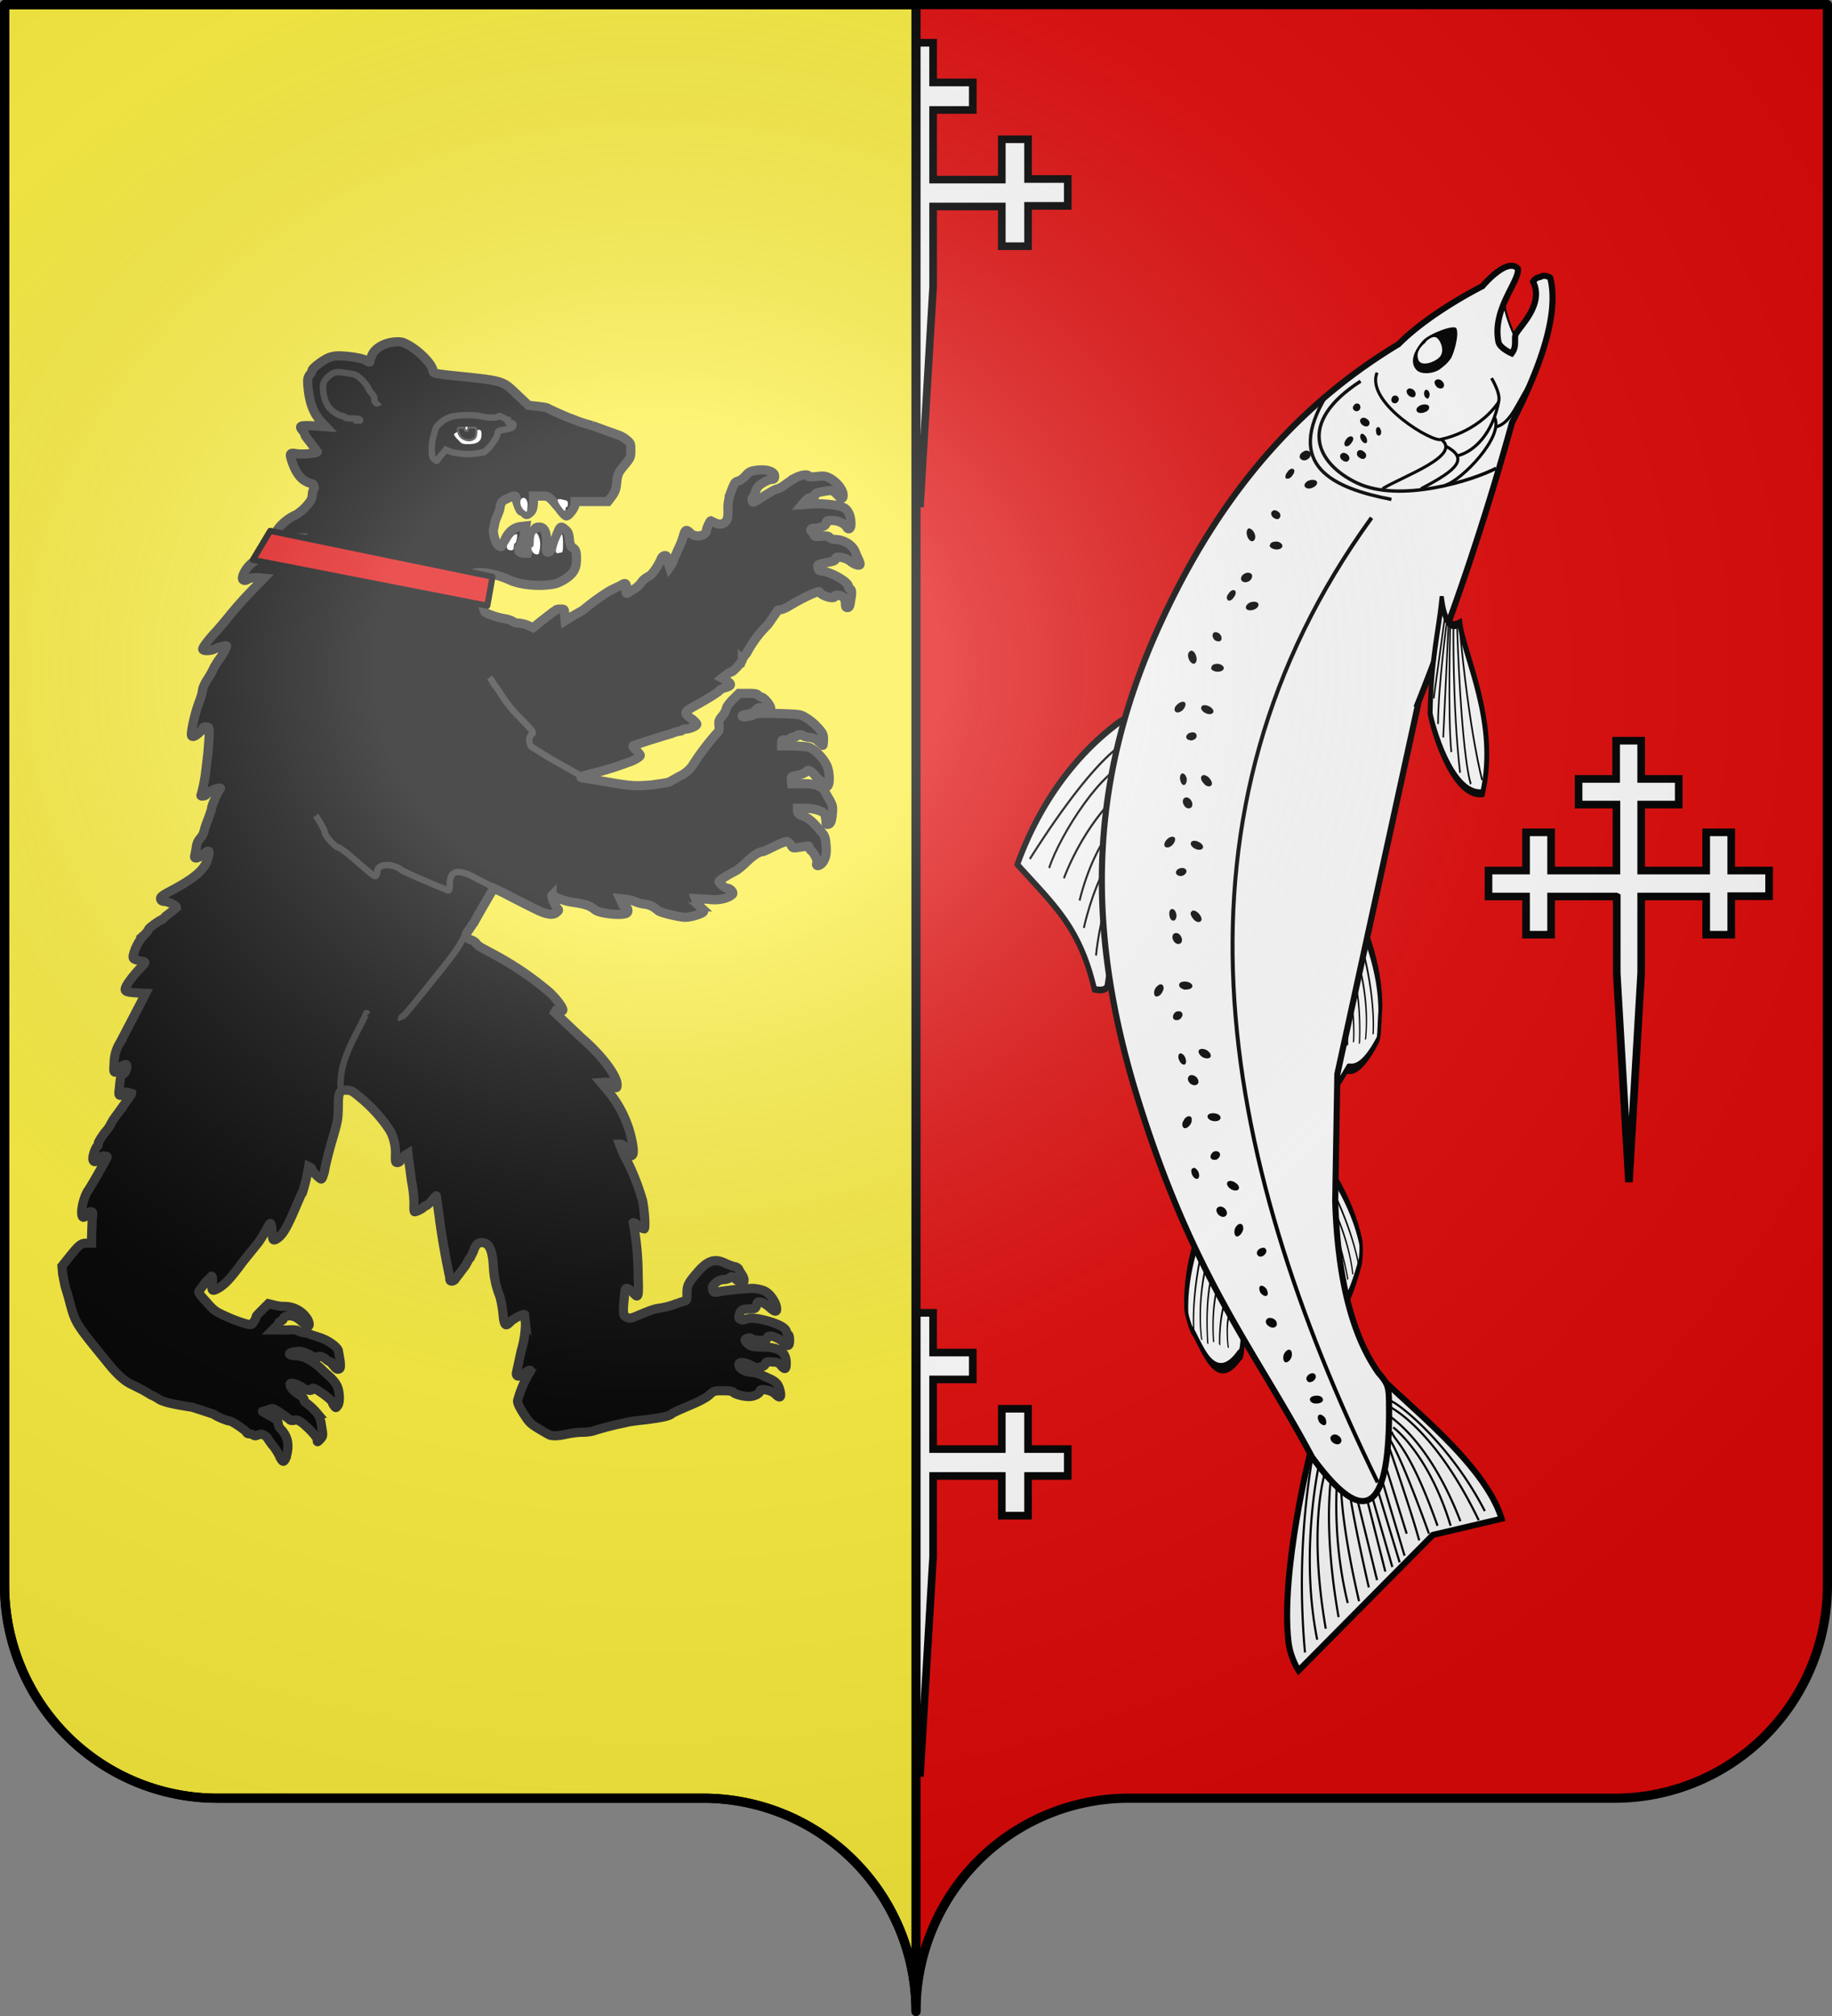 <svg xmlns="http://www.w3.org/2000/svg" xmlns:xlink="http://www.w3.org/1999/xlink" height="660" width="600" xmlns:v="https://vecta.io/nano"><rect width="100%" height="100%" fill="#808080" stroke="none"/><style><![CDATA[.B{fill:#fff}.C{fill-rule:evenodd}.D{fill:none}.E{stroke-width:3}.F{stroke:#000}.G{stroke-width:.7}.H{stroke-width:2}.I{stroke-width:1.1}.J{stroke-linejoin:round}]]></style><defs><radialGradient r="300" fy="200.4" fx="285.2" cy="200.4" cx="285.2" gradientTransform="matrix(1.551 0 0 1.35 -152.9 151.1)" id="A" gradientUnits="userSpaceOnUse"><stop offset="0" stop-color="#fff" stop-opacity=".3"/><stop offset=".2" stop-color="#fff" stop-opacity=".3"/><stop offset=".6" stop-color="#6b6b6b" stop-opacity=".1"/><stop offset="1" stop-opacity=".1"/></radialGradient><path  d="M0 0v1h.5L0 0z" transform="rotate(18 3.2 -.5)"/><path id="C" d="M1292.4 486c9.8 2.3 35.7 5.6 47.7-1 1.2-1.2 7-4 6.8-5.3-2.4-14.6-11.4-18.4-12.6-19.7-3.5-15-8.2-15.4-8.2-15.4-2.6-1.4-3.4 8-18.7 11.2"/><path id="D" d="M1303.3 480.4c27 2 35-7 35-7m-37.3 11.3c31.7 1 41-6.7 41-6.7m-37-2a46 46 0 0 0 30.4-6.2m-29 1.8c15 2.2 24.5-4.6 24.5-4.6m-22.2-1c10.8 1.7 19-2.5 19-2.5m-17.5-1.5c6.4 2 12.5-3.3 12.5-3.3m-11.3-2c4 1 8.3-2.6 8.3-2.6"/><path id="E" d="M1292.4 486c9.8 2.3 35.7 5.6 47.7-1 1.2-1.2 2-3.7 2-5-2.5-14.6-6.6-18.8-7.8-20-3.5-15-8.2-15.4-8.2-15.4-2.6-1.4-3.4 8-18.7 11.2"/><path id="F" d="M1292.4 486c9.8 2.3 35.7 5.6 47.7-1 1.2-1.2 2-3.7 2-5-2.4-6.2 3.7-19.5-24.7-28-2.7-1.4-2.8-.6-18 2.7"/><path id="G" d="M1303.3 480.4c27 2 35-7 35-7m-37.3 11.3c31.7 1 41-6.7 41-6.7m-37-2a46 46 0 0 0 30.4-6.2m-29 1.8c15 2.2 24.5-4.6 24.5-4.6m-22.2-1c10.8 1.7 19-2.5 19-2.5m-17.5-1.5c6.4 2 12.5-3.3 12.5-3.3"/><path id="H" d="M1175 511.4l-5-11a87 87 0 0 1-1.9-49.7c15-.6 24.5.5 37.8-9 .8.5 3.3 2 2.4 3.6l-15.6 29.6"/><path id="I" d="M1175.8 499.6s-6.3-6-5.6-45.2m8.8 40c-5.7-5.8-5.5-28.7-2.8-37.8m5 30s-3.6-13 .1-29m4.5 26.2s-3.6-11 2.7-27.4m1.3 21.4s-2.7-9.6 4-26m-.5 22s-1-10.2 7.7-25"/><path id="J" d="M1149.3 643.4c5.8-8.7.1-10.7-1-11.4 5.7-8 8.6-34.7 29.4-43.7 11.2 10.6 1.8 33 0 35.8-11.8 10.8-20.6 14-28.4 19.3z"/><path id="K" d="M1149.6 632.7c28.5-30.6 30-38.2 30-38.2m-28.6 39.3s18-16.6 29.7-33m-29 34.5s20.8-18.2 27.4-27m-27.2 29s17-10.3 25.5-18.3m-25.8 17.5l27-22.2m-26.6 24.4l21.3-12.8m-24.5 6c20.4-26.4 26.2-40.7 26.2-40.7"/></defs><path d="M300 658.5a69.7 69.7 0 0169.6-69.8h159.2a69.7 69.7 0 0069.7-69.7V1.5H1.5V519a69.7 69.7 0 0069.6 69.7h159.2a69.7 69.7 0 0169.7 69.8z" fill="#e20909"/><g class="F"><path d="M529.3 293.5H508V306h-8.2v-12.5h-12.3V285h12.3v-12.5h8.2V285h21.4v-21.6H517V255h12.3v-12.5h8.2V255h12.3v8.4h-12.3V285h21.3v-12.5h8.2V285h12.4v8.4H567V306h-8.2v-12.5h-21.3v25l-4 68.5-4-68.4v-25zm-463.8 0H44.2V306H36v-12.5H23.6V285H36v-12.5h8.3V285h21.3v-21.6H53.2V255h12.3v-12.5h8.2V255H86v8.4H73.7V285H95v-12.5h8.2V285h12.3v8.4h-12.3V306H95v-12.5H73.7v25l-4 68.5-4.2-68.4v-25zm231.7-226h-22.5v13.2H266V67.5h-13v-8.8h13v-13h8.6v13H297V36h-13v-8.8h13V14h8.6v13h13v9h-13v22.8h22.5V45.6h8.6v13h13v8.8h-13v13.2h-8.6v-13h-22.5V94l-4.3 72-4.3-72V67.5zm0 415.7h-22.5v13H266v-13h-13v-8.8h13v-13.2h8.6v13.2H297v-22.8h-13v-8.8h13v-13h8.6v13h13v8.8h-13v22.8h22.5v-13.2h8.6v13.2h13v8.8h-13v13h-8.6v-13h-22.5v26.4l-4.3 72-4.3-72v-26.4z" stroke-width="2.5" class="B"/><g class="D"><g transform="matrix(-.19 .68 -.39 -.92 594.7 -134.2)"><use xlink:href="#C" class="B C E"/><use xlink:href="#D"/></g><g transform="matrix(-.33 .63 -.18 -.98 686.8 38)"><use xlink:href="#E" class="B C E"/><use xlink:href="#D"/></g><g transform="matrix(.17 .69 .41 -.91 -212.2 -54)"><use xlink:href="#F" class="B C E"/><use xlink:href="#G"/></g><g transform="matrix(-.82 .85 -.64 -.97 1516.1 -272.7)"><use xlink:href="#H" stroke-width="1.7" class="B C"/><use xlink:href="#I" stroke-width=".6"/></g></g><path d="M110.2 99c.3 2.8-2.5 9.4-3.5 11.5-.4 1-1.5 3-1.7 5.2s9 4.7 13.2-13.7" class="B C G"/><g class="D"><path d="M173.7 474.8s10 39.6 7.3 62.8c-.6 5.2-3.3 9.3-3.3 9.3a615.5 615.5 0 0 0-44-44.4l-22.5-5.3c5.6-18.3 32-38 41-47.7l2.7 34z" class="B C H"/><g class="G"><path d="M173 476c3.2 20.8 5.2 46 2.6 65m-5-63.5s7 29.3 1 59.3m-3.6-58s7.3 16.5.8 54.4m-5.2-54s2.2 10.8-5.7 45m8.5-44.8s4 17-1.8 50m0-50.3s3 21.3-3 45.7m-.3-45.5l-9.3 38m10-37.8s.5 6-7.3 40.2m-7-60.4c3.2-4.2-17.6 9.4-31 35.4m33.2-35c0-.4-15.5 5.5-31.2 38m28.5-29c-.7 3-5.6 4.3-15 30.8m18-37.3s-14.2 6.6-25.5 35.8m22-30.7s-11.6 8.5-18.8 32.2m21-28.2L138 504m10-33.6S145 474 135 501.8m16-28l-8.7 28m16-23.2l-9 35.6m5.8-37.7L144.8 511m12.4-33.4L147 513m6.2-38L143 509.4m25.7-51c-.3.5-.7.7-1 .6-.4-.2-.5-.8-.3-1.3.3-.5.8-.7 1-.5.4.1.5.7.3 1.2z"/><path d="M168.5 463c-.5.7-1.3.3-2-1-.5-1-.5-2.7 0-3.4s1.3-.3 2 1c.5 1.2.5 2.7 0 3.4z"/></g></g><path d="M138.5 230.3c10.3 40.3 23.8 85 26.5 121.3 1 13.5.5 27 .7 41.6-.8 25.4-5.5 44-14.2 56.3-3 3.4-3.3 4.6-3.4 8.8-.7 39 8.8 41.3 25.2 18.7 19.6-36.6 39.7-59.6 58.2-121 16.6-56 14-104-9.5-154-20.2-43.2-46.3-70.8-77-89.3a121.5 121.5 0 0 0-27.5-19s-8-9.6-11.6-5.8c-.8 4 8.6 13.3 6.3 24.2-.6 2-4.3 3.6-4.3 3.6-1.8-2.3-.7-4.8-1.3-6.2-1.3-2.7-9.4-9.8-5.7-17.3-.8-1.4-2.3-1.5-2.3-1.5-1.5-1-3.3.2-3.3.2-3 11.6 3 29 12.5 47.5a911 911 0 0 0 30.8 91.9z" class="B H"/><g class="D"><g transform="matrix(.46 .81 .49 -.73 -706.7 -264.8)"><use xlink:href="#J" stroke-width="2.4" class="B"/><use xlink:href="#K" stroke-width=".8"/></g><path d="M157.4 124.8c21.2 13.7 14.4 27 1.2 33.3-14 6.7-38-.8-45.6-4.8" class="I"/><path d="M152 122c4 10-19 23.4-21 21.8 0 0-11.5-2-18.5-11.7-1.7-2.2 2-8.3 2-8.3m35.5 36.3c-6.4-4-26.7-11-19-16.3m6.4 16.3c-12.5-6.5-15.5-10-8-14m-16-9.5c-3.5 6.2 10.7 20.8 16 22.3m-17.5-27.6c2 10.7 8 16.6 13.5 18m-25.5-26.6c6.2 9.2 7.6 15.7 13 17.2" stroke-width="1"/><path d="M147.3 163.5c19.2-3.7 35.2-11 21.3-34" class="I"/></g></g><path d="M177.2 150c-.4.7-1.5 1-2.4.4-1-.6-1.3-1.6-1-2.2.5-.7 1.5-1 2.4-.3 1 .5 1.4 1.5 1 2.2zm4.5 6.6c-.5.3-1.4 0-2-1-.7-.8-.8-1.8-.3-2 .5-.4 1.4 0 2 1 .7.8.8 1.8.3 2.2zm-6 2.6c-.3.7-1.4 1-2.5.5-1.2-.5-1.8-1.3-1.5-2 .3-.6 1.4-.8 2.6-.4 1 .4 1.7 1.2 1.4 2zm10.8 8.3c.4.6.1 1.5-.6 2-.8.6-1.7.6-2 0-.5-.6-.2-1.6.5-2 .8-.6 1.7-.6 2 0zm.7 11c0 .7-1 1.3-2.2 1.4-1.2 0-2-.5-2-1.2 0-.7 1-1.4 2-1.4 1.2 0 2.2.5 2 1.2zm6.7-5.6c-.8 0-1.6.8-2 2-.3 1 0 2 .8 2.2.7.1 1.5-.7 1.8-2 .3-1 0-2.2-.8-2.3zm-35.6-25.2c.4.6.2 1.6-.6 2-.7.6-1.7.6-2 0-.5-.6-.2-1.5.6-2 .7-.6 1.6-.6 2 0zm4-1.8c-.5.3-1.4 0-2-1-.7-.8-.8-1.7-.3-2 .5-.4 1.4 0 2 .8.7 1 .8 1.8.3 2.2zm-5-8.8c.4.6 0 1.5-.7 2s-1.7.6-2 0c-.5-.6-.2-1.6.6-2 .7-.6 1.7-.6 2 0zm-5.5 2.6c-.6-.1-1 .4-1.2 1.2s.1 1.5.6 1.6 1-.4 1-1.2c.2-.8-.1-1.5-.6-1.6zm5 2.2c-.5 0-1.2.7-1.5 1.5-.3 1-.1 1.6.4 1.6.6 0 1.2-.6 1.6-1.5.3-.8 0-1.6-.4-1.6zm7 6.7c.4.6.2 1.5-.6 2-.7.6-1.7.6-2 0-.5-.6-.2-1.5.5-2 .8-.6 1.7-.6 2 0zm-4.3-16c.5.6.4 1.3-.2 1.7-.5.4-1.3.3-1.7-.3s-.3-1.4.2-1.8c.6-.4 1.3-.2 1.7.4zM147 130c.5.6.4 1.4-.1 1.8-.6.4-1.3.3-1.7-.3-.5-.6-.4-1.4.2-1.8.5-.4 1.3-.2 1.7.3zm-14-5.4c.4.6 0 1.6-.7 2.2-.7.5-1.7.5-2 0-.5-.6-.2-1.6.6-2.2.7-.6 1.7-.5 2 0zm6 10c-.3.6-1.4.8-2.5.4-1.2-.4-1.8-1.2-1.5-2 .3-.6 1.4-.8 2.6-.4 1 .4 1.8 1.2 1.4 2zm-3-7c-.5-.1-1 .4-1.2 1.2-.1.8.2 1.5.6 1.7.5 0 1-.5 1.2-1.3.1-.8-.2-1.5-.6-1.6zm6.2 0c.3.6 0 1.5-.7 2-.8.6-1.7.6-2 0s-.1-1.5.6-2c.8-.6 1.7-.6 2 0z"/><g class="C"><path d="M126 107.6c-1 2 1 8.8 2 10 1 1.4 2 2.2 3.6 3.4 2.4 1.5 6 1.6 7.4.2 2-2 1.8-5.3-2-9.7-2-2.2-10.2-5.4-11-4z"/><path d="M136 111.8c-1.7-1.5-3-2-4-.8-1 1-2.2 4.2-.4 6 1.7 1.7 5.8 3 6.8 1 .7-1.7.5-3.6-2.4-6z" class="B"/></g><path d="M196.4 190c-.4.7-1.5.8-2.4.3s-1.3-1.5-1-2.2c.5-.7 1.5-.8 2.4-.3 1 .5 1.4 1.5 1 2.2zm4.5 6.5c-.5.4-1.4 0-2-1-.7-.8-.8-1.8-.3-2.2.5-.3 1.4 0 2 1 .7.8.8 1.8.3 2zm-6 2.7c-.3.6-1.4.8-2.5.4-1.2-.4-1.8-1.3-1.5-2 .3-.6 1.4-.8 2.6-.4 1 .4 1.7 1.3 1.4 2zm10.8 8.2c.4.6.1 1.6-.6 2.2-.8.5-1.7.5-2 0-.4-.7-.1-1.6.6-2.2.8-.6 1.7-.6 2 0zm.7 11.2c0 .7-1 1.3-2.2 1.3s-2-.5-2-1.2c0-.7 1-1.3 2-1.4 1.2 0 2.2.5 2 1.3zm6.6-5.6c-.7-.1-1.5.7-1.8 2-.3 1 0 2.2.8 2.3.7 0 1.5-.8 1.8-2 .3-1 0-2-.8-2.2zm5.4 92.6c-.7-.4-1.7 0-2.2 1-.5.8-.4 2 .3 2.3.7.4 1.7 0 2.2-1 .5-.8.4-2-.3-2.3zm.7-8c-.7 0-1.2.8-1.4 1.8-.1 1 .3 2 1 2s1.2-.7 1.3-1.8c.2-1-.2-2-.8-2zm-6.4.7c-.6-.5-1.7 0-2.5 1s-1 2-.3 2.4c.6.4 1.7 0 2.4-1 .8-1 1-2 .4-2.3zm5.2-12.6c0-.7-.7-1.4-1.7-1.5-1-.2-1.7.3-1.8 1 0 .7.7 1.4 1.7 1.6 1 0 1.7-.4 1.7-1zm-5-10c-.4-.6-1.6-.6-2.6 0-1 .5-1.6 1.4-1.2 2s1.5.7 2.6.1c1-.5 1.6-1.5 1.2-2zm8.5 1.5c-.6.5-1.7.2-2.5-.7s-1-2-.5-2.4c.6-.4 1.7-.1 2.5.8.8.8 1 2 .5 2.3zm-6.4-16c-.7-.4-1.6 0-2.2 1-.5.8-.4 2 .3 2.3.7.4 1.7 0 2.2-1 .5-.8.4-2-.3-2.3zm.7-8c-.6 0-1.2.8-1.4 1.8 0 1 .3 2 1 2 .5 0 1-.7 1.2-1.8.2-1-.2-2-.8-2zm-6.4.7c-.6-.4-1.7 0-2.5 1s-1 2-.3 2.4 1.7 0 2.4-1c.8-.8 1-2 .4-2.3zm5.2-12.6c0-.7-.7-1.4-1.7-1.5-1-.2-1.7.3-1.7 1-.1.8.6 1.4 1.6 1.6 1 0 1.7-.4 1.8-1zm-5-10c-.4-.6-1.6-.6-2.6 0-1 .5-1.6 1.4-1.2 2s1.5.7 2.6.1c1-.5 1.6-1.5 1.2-2zm8.5 1.5c-.5.5-1.7.2-2.5-.7s-1-2-.5-2.4c.6-.4 1.7 0 2.5.8 1 .8 1 2 .5 2.3zm-13.7 162.4c-.6-.6-1.6-.5-2.4.2-.8.8-1 1.8-.4 2.4.5.6 1.6.5 2.4-.3.7-.7 1-1.8.4-2.3zm8-13c-.5-.3-1.3.3-1.8 1.3-.4 1-.3 2 .3 2.2s1.4-.4 1.8-1.4.3-2-.3-2zM201 387c-.5-.6-1.6-.5-2.6.2-1 .6-1.5 1.6-1 2.2.4.5 1.6.5 2.6-.2s1.4-1.6 1-2.2zm5.5-8c.2-.7-.3-1.5-1-2-1-.3-1.8 0-2 .6-.3.7.2 1.5 1 2 1 .3 1.8 0 2-.6zm1-13.7c-.2-.7-1.3-1-2.5-.8s-2 1-1.7 1.7c.2.7 1.3 1 2.4.8 1.2-.2 2-1 1.8-1.7zm7.7 4c-.6.3-1.6-.4-2.2-1.4-.5-1-.4-2.2.2-2.4.7-.3 1.7.3 2.2 1.4.6 1 .5 2-.2 2.4zm-1.6-17c-.5-.6-1.6-.4-2.4.3-.7.7-1 1.8-.4 2.3.6.6 1.6.5 2.4-.2s1-1.8.4-2.4zm3-7.4c-.6-.2-1.4.4-1.8 1.4s-.3 2 .2 2.2c.6.2 1.4-.4 1.8-1.4.5-1 .3-2-.2-2.2zm-6.4-1.2c-.4-.5-1.6-.4-2.6.2-1 .7-1.4 1.7-1 2.2.5.6 1.7.5 2.7-.1 1-.7 1.4-1.7 1-2.3zm8.6-10.5c.2-.7-.3-1.6-1-2-1-.3-1.8-.1-2 .6-.3.6.2 1.5 1 2 1 .4 1.8.1 2-.5zm-2-11c-.2-.7-1.4-1-2.5-.8-1.2.2-2 1-1.8 1.6.2.7 1.3 1 2.5 1 1.2-.3 2-1 1.8-1.7zm7.7 4c-.7.2-1.7-.4-2.2-1.5-.6-1-.5-2 .2-2.4.6-.3 1.6.4 2.2 1.4.5 1 .4 2.2-.2 2.5zM167 470.2c-.4-.7-1.5-.8-2.3-.2-1 .6-1.3 1.7-.8 2.3.4.7 1.5.7 2.4.1s1.2-1.6.8-2.2zm4-7c-.5-.3-1.4.2-2 1-.5 1-.5 2 0 2.3s1.4-.2 2-1c.5-1 .6-2 0-2.3zm4-11.3c.4-.6 0-1.5-.8-2s-1.7-.4-2 .2c-.4.6 0 1.5.7 2 .8.6 1.8.5 2-.1zm-1 6.2c0-.7-1-1.2-2.3-1.2s-2 .7-2 1.4 1 1.2 2.3 1.2 2-.7 2-1.4zM182 446c-.7.1-1.6-.6-2-1.8-.3-1 0-2.2.6-2.3.7-.2 1.6.6 2 1.7.3 1.2 0 2.2-.6 2.4zm6.2-14c-.4-.7-1.5-.7-2.4-.2-1 .6-1.2 1.7-.8 2.3.5.7 1.6.7 2.4.1 1-.6 1.3-1.6.8-2.2zm2-11c-.5-.3-1.4.2-2 1-.5 1-.6 2 0 2.2.5.3 1.4-.2 2-1 .5-1 .5-2 0-2.2zm1-10.2c.4-.7 0-1.6-.8-2s-1.7-.5-2 .2c-.4.6 0 1.5.7 2 .8.6 1.7.5 2-.1zm6.8-6c-.6.1-1.5-.6-2-1.8-.4-1-.1-2.2.6-2.3.7-.2 1.6.6 2 1.7.3 1.2 0 2.2-.6 2.4z"/><g class="F"><g class="D"><path d="M153.8 169.5c70 96.6 51.2 207-2 315.8" stroke-width="1.3"/><g transform="matrix(.19 .68 .39 -.92 8.3 -134.2)"><use xlink:href="#C" class="B C E"/><use xlink:href="#D"/></g><g transform="matrix(.33 .63 .18 -.98 -83.8 38)"><use xlink:href="#E" class="B C E"/><use xlink:href="#D"/></g><g transform="matrix(-.17 .69 -.41 -.91 815.2 -54)"><use xlink:href="#F" class="B C E"/><use xlink:href="#G"/></g><g transform="matrix(.82 .85 .64 -.97 -913.1 -272.7)"><use xlink:href="#H" stroke-width="1.7" class="B C"/><use xlink:href="#I" stroke-width=".6"/></g></g><path d="M492.8 99c-.3 2.8 2.5 9.4 3.5 11.5.4 1 1.5 3 1.7 5.2s-9 4.7-13.2-13.7" class="B C G"/><g class="D"><path d="M429.3 474.8s-10 39.6-7.3 62.8c.6 5.2 3.3 9.3 3.3 9.3l44-44.4 22.5-5.3c-5.6-18.3-32-38-41-47.7l-2.7 34z" class="B C H"/><g class="G"><path d="M430 476a250.6 250.6 0 0 0-2.6 65m5-63.5s-7 29.3-1 59.3m3.6-58s-7.3 16.5-.8 54.4m5.2-54s-2.2 10.8 5.7 45m-8.5-44.8s-4 17 1.8 50m0-50.3s-3 21.3 3 45.7m.3-45.5l9.3 38m-10-37.8s-.5 6 7.3 40.2m7-60.4c-3.2-4.2 17.6 9.4 31 35.4m-33.2-35c0-.4 15.5 5.5 31.2 38m-28.5-29c.7 3 5.6 4.3 15 30.8m-18-37.3s14.2 6.6 25.5 35.8m-22-30.7s11.6 8.5 18.8 32.2m-21-28.2s8 23 10.7 33m-10-33.6s3.2 3.6 13.2 31.4m-16-28l8.7 28m-16-23.2l9 35.6m-5.8-37.7l10.5 34.7m-12.4-33.4L456 513m-6.2-38l10.2 34.3m-25.7-51c.3.5.7.7 1 .6.4-.2.5-.8.3-1.3-.3-.5-.8-.7-1-.5-.4.1-.5.7-.3 1.2z"/><path d="M434.5 463c.5.7 1.3.3 2-1 .5-1 .5-2.7 0-3.4s-1.3-.3-2 1c-.5 1.2-.5 2.7 0 3.4z"/></g></g><path d="M464.5 230.3L438 351.6l-.7 41.6c.8 25.4 5.5 44 14.2 56.3 3 3.4 3.3 4.6 3.4 8.8.7 39-8.8 41.3-25.2 18.7-19.6-36.6-39.7-59.6-58.2-121-16.6-56-14-104 9.5-154 20.2-43.2 46.3-70.8 77-89.3 10.4-10.5 27.5-19 27.5-19s8-9.6 11.6-5.8c.8 4-8.6 13.3-6.3 24.2.6 2 4.3 3.6 4.3 3.6 1.8-2.3.7-4.8 1.3-6.2 1.3-2.7 9.4-9.8 5.7-17.3.8-1.4 2.3-1.5 2.3-1.5 1.5-1 3.3.2 3.3.2 3 11.6-3 29-12.5 47.5a891 891 0 0 1-30.8 91.9z" class="B H"/><g class="D"><g transform="matrix(-.46 .81 -.48 -.73 1309.7 -264.8)"><use xlink:href="#J" stroke-width="2.4" class="B"/><use xlink:href="#K" stroke-width=".8"/></g><path d="M445.6 124.8c-21.2 13.7-14.4 27-1.2 33.3 14 6.7 38-.8 45.6-4.8" class="I"/><path d="M451 122c-4 10 19 23.4 21 21.8 0 0 11.5-2 18.5-11.7 1.7-2.2-2-8.3-2-8.3M452.8 160c6.4-4 26.7-11 19-16.3m-6.4 16.3c12.5-6.5 15.5-10 8-14m16-9.5c3.5 6.2-10.7 20.8-16 22.3m17.5-27.6c-2 10.7-8 16.6-13.5 18m25.5-26.6c-6.2 9.2-7.6 15.7-13 17.2" stroke-width="1"/><path d="M455.7 163.5c-19.2-3.7-35.2-11-21.3-34" class="I"/></g></g><path d="M425.8 150c.4.7 1.5 1 2.4.4 1-.6 1.3-1.6 1-2.2-.5-.7-1.5-1-2.4-.3-1 .5-1.4 1.5-1 2.2zm-4.5 6.6c.5.3 1.4 0 2-1 .7-.8.8-1.8.3-2-.5-.4-1.4 0-2 1-.7.8-.8 1.8-.3 2.2zm6 2.6c.3.7 1.4 1 2.5.5 1.2-.5 1.8-1.3 1.5-2-.3-.6-1.4-.8-2.6-.4-1 .4-1.7 1.2-1.4 2zm-10.8 8.3c-.4.6-.1 1.5.6 2 .8.6 1.7.6 2 0 .5-.6.2-1.6-.5-2-.8-.6-1.7-.6-2 0zm-.7 11c0 .7 1 1.3 2.2 1.4 1.2 0 2-.5 2-1.2 0-.7-1-1.4-2-1.4-1.2 0-2.2.5-2 1.2zM409 173c.8 0 1.6.8 2 2 .3 1 0 2-.8 2.2-.7.1-1.5-.7-1.8-2-.3-1 0-2.2.8-2.3zm35.6-25.2c-.4.6-.2 1.6.6 2 .7.6 1.7.6 2 0 .5-.6.2-1.5-.6-2-.7-.6-1.6-.6-2 0zm-4-1.8c.5.3 1.4 0 2-1 .7-.8.8-1.7.3-2-.5-.4-1.4 0-2 .8-.7 1-.8 1.8-.3 2.2zm5-8.8c-.4.6 0 1.5.7 2s1.7.6 2 0c.5-.6.2-1.6-.6-2-.7-.6-1.7-.6-2 0zm5.5 2.6c.6-.1 1 .4 1.2 1.2s-.1 1.5-.6 1.6-1-.4-1-1.2c-.2-.8.1-1.5.6-1.6zm-5 2.2c.5 0 1.2.7 1.5 1.5.3 1 .1 1.6-.4 1.6-.6 0-1.2-.6-1.6-1.5-.3-.8 0-1.6.4-1.6zm-7 6.7c-.4.6-.2 1.5.6 2 .7.6 1.7.6 2 0 .5-.6.2-1.5-.5-2-.8-.6-1.7-.6-2 0zm4.3-16c-.5.6-.4 1.3.2 1.7.5.4 1.3.3 1.7-.3s.3-1.4-.2-1.8c-.6-.4-1.3-.2-1.7.4zM456 130c-.5.6-.4 1.4.1 1.8.6.4 1.3.3 1.7-.3.5-.6.4-1.4-.2-1.8-.5-.4-1.3-.2-1.7.3zm14-5.4c-.4.6 0 1.6.7 2.2.7.5 1.7.5 2 0 .5-.6.2-1.6-.6-2.2-.7-.6-1.7-.5-2 0zm-6 10c.3.6 1.4.8 2.5.4 1.2-.4 1.8-1.2 1.5-2-.3-.6-1.4-.8-2.6-.4-1 .4-1.8 1.2-1.4 2zm3-7c.5-.1 1 .4 1.2 1.2.1.8-.2 1.5-.6 1.7-.5 0-1-.5-1.2-1.3-.1-.8.2-1.5.6-1.6zm-6.2 0c-.3.6 0 1.5.7 2 .8.6 1.7.6 2 0s.1-1.5-.6-2c-.8-.6-1.7-.6-2 0z"/><g class="C"><path d="M477 107.6c1 2-1 8.8-2 10-1 1.4-2 2.2-3.6 3.4-2.4 1.5-6 1.6-7.4.2-2-2-1.8-5.3 2-9.7 2-2.2 10.2-5.4 11-4z"/><path d="M467 111.8c1.7-1.5 3-2 4-.8 1 1 2.2 4.2.4 6-1.7 1.7-5.8 3-6.8 1-.7-1.7-.5-3.6 2.4-6z" class="B"/></g><path d="M406.6 190c.4.7 1.5.8 2.4.3s1.3-1.5 1-2.2c-.5-.7-1.5-.8-2.4-.3-1 .5-1.4 1.5-1 2.2zm-4.5 6.5c.5.4 1.4 0 2-1 .7-.8.8-1.8.3-2.2-.5-.3-1.4 0-2 1-.7.8-.8 1.8-.3 2zm6 2.7c.3.6 1.4.8 2.5.4 1.2-.4 1.8-1.3 1.5-2-.3-.6-1.4-.8-2.6-.4-1 .4-1.7 1.3-1.4 2zm-10.8 8.2c-.4.6-.1 1.6.6 2.2.8.5 1.7.5 2 0 .4-.7.1-1.6-.6-2.2-.8-.6-1.7-.6-2 0zm-.7 11.2c0 .7 1 1.3 2.2 1.3s2-.5 2-1.2c0-.7-1-1.3-2-1.4-1.2 0-2.2.5-2 1.3zM390 213c.7-.1 1.5.7 1.8 2 .3 1 0 2.2-.8 2.3-.7 0-1.5-.8-1.8-2-.3-1 0-2 .8-2.2zm-5.4 92.6c.7-.4 1.7 0 2.2 1 .5.8.4 2-.3 2.3-.7.4-1.7 0-2.2-1-.5-.8-.4-2 .3-2.3zm-.7-8c.7 0 1.2.8 1.4 1.8.1 1-.3 2-1 2s-1.2-.7-1.3-1.8c-.2-1 .2-2 .8-2zm6.4.7c.6-.5 1.7 0 2.5 1s1 2 .3 2.4c-.6.4-1.7 0-2.4-1-.8-1-1-2-.4-2.3zm-5.2-12.6c0-.7.7-1.4 1.7-1.5 1-.2 1.7.3 1.8 1 0 .7-.7 1.4-1.7 1.6-1 0-1.7-.4-1.7-1zm5-10c.4-.6 1.6-.6 2.6 0 1 .5 1.6 1.4 1.2 2s-1.5.7-2.6.1c-1-.5-1.6-1.5-1.2-2zm-8.5 1.5c.6.5 1.7.2 2.5-.7s1-2 .5-2.4c-.6-.4-1.7-.1-2.5.8-.8.8-1 2-.5 2.3zm6.4-16c.7-.4 1.6 0 2.2 1 .5.8.4 2-.3 2.3-.7.4-1.7 0-2.2-1-.5-.8-.4-2 .3-2.3zm-.7-8c.6 0 1.2.8 1.4 1.8 0 1-.3 2-1 2-.5 0-1-.7-1.2-1.8-.2-1 .2-2 .8-2zm6.4.7c.6-.4 1.7 0 2.5 1s1 2 .3 2.4-1.7 0-2.4-1c-.8-.8-1-2-.4-2.3zm-5.2-12.6c0-.7.7-1.4 1.7-1.5 1-.2 1.7.3 1.7 1 .1.8-.6 1.4-1.6 1.6-1 0-1.7-.4-1.8-1zm5-10c.4-.6 1.6-.6 2.6 0 1 .5 1.6 1.4 1.2 2s-1.5.7-2.6.1c-1-.5-1.6-1.5-1.2-2zM385 233c.5.5 1.7.2 2.5-.7s1-2 .5-2.4c-.6-.4-1.7 0-2.5.8-1 .8-1 2-.5 2.3zm13.7 162.4c.6-.6 1.6-.5 2.4.2.8.8 1 1.8.4 2.4-.5.6-1.6.5-2.4-.3-.7-.7-1-1.8-.4-2.3zm-8-13c.5-.3 1.3.3 1.8 1.3.4 1 .3 2-.3 2.2s-1.4-.4-1.8-1.4-.3-2 .3-2zM402 387c.5-.6 1.6-.5 2.6.2 1 .6 1.5 1.6 1 2.2-.4.5-1.6.5-2.6-.2s-1.4-1.6-1-2.2zm-5.5-8c-.2-.7.3-1.5 1-2 1-.3 1.8 0 2 .6.3.7-.2 1.5-1 2-1 .3-1.8 0-2-.6zm-1-13.7c.2-.7 1.3-1 2.5-.8s2 1 1.7 1.7c-.2.7-1.3 1-2.4.8-1.2-.2-2-1-1.8-1.7zm-7.7 4c.6.3 1.6-.4 2.2-1.4.5-1 .4-2.2-.2-2.4-.7-.3-1.7.3-2.2 1.4-.6 1-.5 2 .2 2.4zm1.6-17c.5-.6 1.6-.4 2.4.3.7.7 1 1.8.4 2.3-.6.6-1.6.5-2.4-.2s-1-1.8-.4-2.4zm-3-7.4c.6-.2 1.4.4 1.8 1.4s.3 2-.2 2.2c-.6.2-1.4-.4-1.8-1.4-.5-1-.3-2 .2-2.2zm6.4-1.2c.4-.5 1.6-.4 2.6.2 1 .7 1.4 1.7 1 2.2-.5.6-1.7.5-2.7-.1-1-.7-1.4-1.7-1-2.3zm-8.6-10.5c-.2-.7.3-1.6 1-2 1-.3 1.8-.1 2 .6.3.6-.2 1.5-1 2-1 .4-1.8.1-2-.5zm2-11c.2-.7 1.4-1 2.5-.8 1.2.2 2 1 1.8 1.6-.2.7-1.3 1-2.5 1-1.2-.3-2-1-1.8-1.7zm-7.7 4c.7.2 1.7-.4 2.2-1.5.6-1 .5-2-.2-2.4-.6-.3-1.6.4-2.2 1.4-.5 1-.4 2.2.2 2.5zM436 470.2c.4-.7 1.5-.8 2.3-.2 1 .6 1.3 1.7.8 2.3-.4.7-1.5.7-2.4.1s-1.2-1.6-.8-2.2zm-4-7c.5-.3 1.4.2 2 1 .5 1 .5 2 0 2.3s-1.4-.2-2-1c-.5-1-.6-2 0-2.3zm-4-11.3c-.4-.6 0-1.5.8-2s1.7-.4 2 .2c.4.6 0 1.5-.7 2-.8.6-1.8.5-2-.1zm1 6.2c0-.7 1-1.2 2.3-1.2s2 .7 2 1.4-1 1.2-2.3 1.2-2-.7-2-1.4zM421 446c.7.1 1.6-.6 2-1.8.3-1 0-2.2-.6-2.3-.7-.2-1.6.6-2 1.7-.3 1.2 0 2.2.6 2.4zm-6.2-14c.4-.7 1.5-.7 2.4-.2 1 .6 1.2 1.7.8 2.3-.5.7-1.6.7-2.4.1-1-.6-1.3-1.6-.8-2.2zm-2-11c.5-.3 1.4.2 2 1 .5 1 .6 2 0 2.2-.5.3-1.4-.2-2-1-.5-1-.5-2 0-2.2zm-1-10.2c-.4-.7 0-1.6.8-2s1.7-.5 2 .2c.4.6 0 1.5-.7 2-.8.6-1.7.5-2-.1zm-6.8-6c.6.1 1.5-.6 2-1.8.4-1 .1-2.2-.6-2.3-.7-.2-1.6.6-2 1.7-.3 1.2 0 2.2.6 2.4z"/><path d="M449.2 169.5c-70 96.6-51.2 207 2 315.8" stroke-width="1.3" class="D F"/><g class="E"><path d="M300 658.5a69.7 69.7 0 00-69.6-69.8H71.2A69.7 69.7 0 011.5 519V1.5H300z" fill="#fcef3c" class="F J"/><path d="M93.8 476.7c1-3.5.5-6.4-1.7-8.7-.5-.5-1-1.3-1-2 0-.8-.5-1.2-1.8-2-3.6-2-3.7-2-3-2l1.7-.5c.5-.3 1.3-.4 1.6-.3 1 .4 5 3.2 5.3 3.6.1.2.7.3 1.3.2 1.4-.4 2.3.2 5.4 3.2 1.4 1.5 2.3 2.6 2.3 3.2 0 .8 0 .8 1-.2.8-1 1-1 .5-3.7-.4-3-.7-3.7-1.5-4.8a22 22 0 0 0-4-3.7c-.1 0-.3-.3-.3-.7 0-.5-.6-1-1.8-1.8-1.6-1-2.8-2.3-2.8-3.3 0-.7 2-.2 3.7.8 1.8 1.3 3.6 1.6 3.6.6s6.5 3.6 6.6 4.6c0 .2.2.7.5 1 .6.8.6.8 1.2 0 .8-1 .7-4.6-.2-6.5-.5-1-1.5-2.2-2.4-3l-2.2-2a20 20 0 0 0-6.3-4.4c-1-.2-2.3-.5-3-.5-2.4-.2-2.2-1 .2-1.3 2-.2 2.3-.1 4.7 1 1.3.8 2.5 1.3 2.5 1 0-.7 1.6-.6 2.6.3.6.5 1.3 1 1.5 1 .3 0 .5.1.5.3 0 .1.4.7 1 1.3.5.7 1 1 1.5.8s.6-.6.4-2.6l-.6-3.5c-.5-1.3-3.3-3.3-6-4.2L102 437c-.4-.2-1.5-.6-2.5-.7-1-.2-2-.5-2-.7-.3-.2-1.8-.3-3.3-.2a88 88 0 0 1-3.9 0h-1l1-1c.6-.5 1-1 1-1.3s.4-.5.8-.6c.4-.2.7-.5.7-.8s.5-.7 1-.8c1.7-.4 3.4.2 5 1.8l2 1.5c.6 0 .6-1 0-2.2a8.8 8.8 0 0 0-7.8-4.3c-1 0-2.4-.2-3.4-.5l-1.7-.4-2 2c-1 1-2 2-2 2.2 0 .3-.3 1-.7 1.6-.7 1.2-.8 1.2-2.6.8a46 46 0 0 1-6-2.2c-4-1.8-4.4-2-7-5-2.5-2.7-2.8-3.2-2.3-3.7l2-2.7 2-2c.3 0 .4 1 .2 2.3-.3 2.7 0 2.8 2.3 1.5 2-1.3 3.7-3 7.8-8.6l4.6-5.7c.4-.4 1.6-2.2 2.6-4 1.6-3 1.8-3.2 2-2.3.2.5.3 1.8.4 3 0 2.2.4 2.4 2 1.2 1.7-1.4 3-3.8 5.4-9.4 1.3-3 2.4-5.6 2.6-5.8a63 63 0 0 0 1.9-8.1l.6.3c.3.2.5.6.5.8 0 .5 2.6 3 3 3 .3 0 .6-1 1-2.2.4-2.5 1.2-5.4 2-8.5 2.5-8.5 2.5-8.5 2.6-13 0-4.8.3-5.4 2.7-5.4 1.4 0 2 .3 4.7 2.6a48 48 0 0 1 9.5 10.6c1.2 2.2 2 5 1.8 8.3 0 2 0 2.2.7 2.2.3 0 1-.4 1-.8.3-.5 1-1.2 1.4-1.6l1-.6.2 1.8 1 7.4a40 40 0 0 1 .8 7.7c-.1 1.5 0 2.2.2 2.2.7 0 3-1.2 3-1.6 0-.1.3-.3.6-.3s1.2-.8 2-1.7c.8-1 1.5-1.7 1.5-1.6l.7 5a253.7 253.7 0 0 0 3.7 21.7c0 1 .1 1.2.7 1.2.4 0 1-.3 1.2-.8l1.4-1.8 2-2.7c.5-1 1-2 1.4-2.3l1-2c.7-2.2 1.4-3 2.8-3 2.4 0 3.5 2.4 3.8 8a29.6 29.6 0 0 0 2.1 9.6 36 36 0 0 1 1 5.3c.4 4.4.8 4.8 2.5 3 1-1 4.2-2.7 4.6-2.3l.3 2.8a32 32 0 0 1-1.4 9l-1.6 7.4c0 1.2 1 1.2 2.6 0 1.7-1.4 2.7-1.3 1.5.1a37 37 0 0 0-3.7 8.9c0 1 .8 2.5 2.8 5.5 1.4 2 1.7 2.3 7.3 5.5 1 .6 3 .6 6-.1 1.4-.3 3.6-.6 5-.6 1.3 0 3-.2 3.6-.4a98.2 98.2 0 0 1 10.5-2.7c.4-.2 3.5-.7 6.8-1 6-.8 7.6-1.2 8.6-2 .3-.3 2.8-1.4 5.6-2.6 3.4-1.4 5.4-2.5 6.5-3.4 1.6-1.5 1.7-1.5 4.7-1.5 2 0 3 .2 3.2.4.2.7 3.3 1.5 5.2 1.5 1.8 0 3.6-1 3.6-1.8 0-1 3.8-.3 5 1 1.4 1.4 2 1.2 1.7-.5-.4-2.3-1.2-3.4-3-4.3l-3.5-1.6c-1-.4-2-.7-2.6-.7-2.4 0-4.5-1.2-4.5-2.6 0-1 2-.7 3.8.2 1.6.8 2 1 3.4.6 1-.2 1.4-.6 1.5-1 .1-.7.4-.8 2.2-.6 1.8 0 2.2.3 3 1.3 1.3 1.4 1.6 1 1.6-1 0-3.6-2.4-5.2-7.8-5.2-3 0-3.7-.2-4.7-1-.6-.5-1-1-1-1.3 0-.5 1.8-1 2-.5 0 .2 1.2.5 2.5.6 2.3.2 2.4.2 2.6-.6.2-.5.6-.8 1.2-.8 1.2 0 3.8 1.3 4.4 2.3.3.4.8.8 1.2.8.5 0 .7-.4.7-1.8 0-1-.2-1.7-.4-1.7s-.5-.4-.6-1c-.3-1.3-2.3-2.4-6-3.5-3.7-1-5.8-1.2-7.4-.6-.7.3-1.3.3-1.7 0-.6-.3-.7-.5-.3-1.7.4-1.4 1-1.7 3.6-1.7 1.5 0 1.7-.1 2-1.2.2-1 .3-1.2 1.4-1 .6.1 1.8.8 2.7 1.6 2 1.8 2.7 1.8 2.4 0-.4-2-2.3-4.6-4-5.3a12 12 0 0 0-3.7-.8c-2.2 0-8.8.6-11.7 1.2-1 .2-1.3 0-1.5-.8-.2-1 0-1.3 1-2.2a4 4 0 0 1 2.7-1.1c.7 0 1.6-.3 2-.6.5-.6.7-.5 2 .6.7.6 1.5 1 2 1 .8 0 .8-1.3-.1-2.6l-1-1.6c0-.4-.6-.8-1.2-1-.5 0-2-.6-3-1-3.8-2-6.2-1-9.8 3.3-2.8 3.3-3 4-3 6.5 0 2.2-.1 2.3-1 2.5l-2 .6a25 25 0 0 1-6.2 1.7c-1.7.2-3.6 1-7.2 2.5-1.8.8-2.6 1-3.6.3-1-.4-1-1.6-.5-6.6.2-2.5.3-2.8 1-2.7.4.1 1 .7 1.7 1.3 2 2.2 2 1.8 1.8-5.8a95.5 95.5 0 0 0-1.6-17c.1-.1 1 .3 1.6 1 .8.6 1.6 1 2 1 .4-.3.2-5-.5-9a75 75 0 0 0-5-13 36 36 0 0 1-2.6-5.7h.5c.6 0 2 1.3 2.5 2.7.5 1.2 1 1.4 1.4.5.5-1.3-.7-7-2.2-10.6a35.8 35.8 0 0 0-5.8-9.8l-2.5-3 1.4-.1c1-.1 1.6 0 2.4.8 1.2 1.3 1.5 1.3 1.5 0 0-3-5.2-9.8-11.6-15.3l-9.7-9.2c1.6.6 3.2.7 3.5.2.4-.7-2.5-4.5-5.2-6.7a102.8 102.8 0 0 0-17.8-11.9l-3.7-2c-.7-.4-1.4-1-1.6-1.3-.2-.4-1-1-1.8-1.2-1.7-.7-2-1.5-.8-3l2-3a436.8 436.8 0 0 1 5.3-9.2l1-1.7 3.2 1.5a406.7 406.7 0 0 0 10.8 5.5c3.2 1.6 5.6 2 6.7.8.7-.6.7-.7-.1-1.5-.7-.8-1.8-3.7-1.5-4a20.7 20.7 0 0 0 7.5 2.4c3.3.5 5 1 6.6 2.4 1.6 1.2 9 2 10.4 1 .7-.5.3-2-.6-2-.3 0-.8-.6-1-1.4l-.6-1.3 2 .2a16 16 0 0 1 3 .8c.6.3 2 .7 3 .8 1.2.1 2.3.6 3 1l1.7 1.3c1.3.7 7 2 8.6 2 2 0 5.7-1.2 6-1.8.1-.4-.3-1-1-1.6a5.2 5.2 0 0 1-1.3-1.9l-.3-.8 4.2.2a12 12 0 0 0 6-.5c1-.4 2-1 2-1.4.1-.7-1-1.7-1.8-1.7-.7 0-2.7-1.6-2.7-2.2 0-.3 2-1.7 5.3-3.4.8-.4 2.4-1.7 3.7-3 2.3-2.2 4.2-3.4 5.3-3.4.3 0 2-.8 4-1.8 2-1 3.7-1.6 4-1.5.4.2 1 .7 1.3 1.2.5 1 .7 1 2.6.7l2.6-.4c.4-.1.7 0 .7.3s.3 1 .8 1.3c1 1 2 3 1.7 4-.4 1.2 1 1 2-.3 1-1.5 1.3-3 1-6-.2-2.4-.4-2.8-2.2-4.8-2.4-2.8-3.7-3.8-5.6-4.5-1-.3-1.4-.7-1.5-1.4v-1h3c3 .2 5.3 1 6 2l.3 2c0 1 .1 1.3.5 1.3 1 0 1.4-1 1.6-3.5.2-2.2.1-2.6-.7-4.2l-1.4-2.4c-1-2.4-3.6-3.4-8-3.2h-3.2l-.1-1.2c-.2-1-.1-1.2 2-1.6a7 7 0 0 0 2.7-1c.7-1 1.4-.7 3 1a8 8 0 0 0 2.1 2c.4.1.7.6.7 1 0 1 .7 1.3 1.4.5.8-.8.6-4.7-.3-6.7-1.2-2.6-4.2-5.5-6-6-.8-.2-3-.3-5-.4H256v-1c0-1 .1-1 1.4-1 .8 0 1.5-.2 1.6-.5 0-.2.5-.4 1-.4s1-.2 1-.4c0-.5 1.7-.5 2 0a6 6 0 0 0 2.1.5c1.4.2 2.3.6 3 1.4l1.4 1.2c.1 0 .2-1 .2-2 0-1.6-.2-2-2-4a18 18 0 0 0-4-3.2c-1.6-1-2.3-1-8.6-1.2-5.7-.2-7-.1-8.3.4-1.7.7-4 1-3.7.3.1-.2 1-.4 1.8-.5 1.2-.2 2-.6 2.6-1.3 1-1 1-1 2.8-.6 1 .3 2 .4 2 .3.7-.6-2-4-3-4-.3 0-.7-.3-1-.6-.3-.5-1.3-.6-3.3-.6h-3l-2 2c-1 1-2 2.3-2 2.6a7 7 0 0 1-1.3 2.6c-1.3 1.5-1.4 2-1.2 3.4.1 1.4 0 1.8-.8 2.5a83.8 83.8 0 0 0-8.1 10.8 10.9 10.9 0 0 1-4.2 3.3l-3.2 1.8c-.3.2-3 .6-6 1-5.3.4-6 .3-11.4-.5L193 255c-3.7-.5-3.7-.5.2-1.6a90.9 90.9 0 0 0 12.5-3.8c1.8-.5 4-1.8 4-2.3 0-.2-.6-1-1.4-1.7-1.2-1.2-1.2-1.4-.6-1.6a326.3 326.3 0 0 1 12.1-3.8c1-.4 2.2-.8 2.6-.8.3 0 .8-.1 1-.3.1-.3.6-.4 1-.4 1.5 0 3.8-1 3.8-1.6 0-.4-1-1.3-2-2-2.3-1.7-2.2-2 1.4-4 4.7-2.6 7.8-4.6 8-5 .2-.3 1-.7 2-1 2-.5 2.2-1.2.3-2.3l-1.4-.8 1.3-1c.7-.6 1.5-1 1.7-1 .6 0 3.6-3.3 3.6-4a7 7 0 0 1 1.4-2.1 37.5 37.5 0 0 1 7-9.4l3-4.3c0-.4.4-.6 1-.6.7 0 2-.6 3.3-1.4 3.8-2.3 9.4-5 9.6-4.4.6 1.3 5 2.6 5 1.4 0-.7 2.3-.3 3 .5.2.3.5 1.2.5 2 0 1 .1 1.2.7 1.2.5 0 .8-.5 1-2.4.5-2.3.4-3.7-.3-3.7-.2 0-.4-.4-.4-.8 0-1.4-5.2-4.5-8.4-5-1.2-.1-1.5-.3-1.6-1.2-.2-1-.1-1 2.7-1.6 2.2-.4 3-.6 3-1.2.2-.6.4-.7 2-.5 1 .2 2.2.7 2.8 1.2 1.2 1 2.8 1.6 3.2 1.2.2-.2 0-.8-.3-1.5l-1-2.2c-.7-2.6-3.8-4.6-7-4.6-.6 0-1.4-.3-1.6-.7-.5-.5-1-.5-2.8-.3-1.7.1-2.2 0-2.2-.3s-.3-.8-.6-1c-1-.8-.6-1.4 1-1.4 2-.1 3.5-.8 3.5-1.7 0-.7.3-.8 2-.8 2 0 4 1 4.7 2.2.6 1 1.4.5 1.4-1 0-2.4-.7-4.3-2-5.2-1.3-1-6.8-1.7-11-1.4l-3 .2 1-1.2c.8-.8 1.5-1.2 2.2-1.2.8 0 1-.2 1-.7 0-.6.6-.8 2.8-1.2 3-.5 3-.5 4.8 1.4 1.2 1.3 1.8 1 1.6-.6-.3-1.8-2-3.7-4-5-1.6-.8-2-1-4.5-.7-2 .2-2.8.2-2.8-.1 0-.7-2.2-.5-4 .4a36 36 0 0 0-3.6 2.3 9.7 9.7 0 0 1-2.6 1.5c-.7 0-2.3 1-5.5 3-2.2 1.4-2.5 1.5-2.7 1s-.1-.8 0-1c.2 0 .5-.7.8-1.5a7 7 0 0 1 1.2-2.4c1-1 3.4-2.3 4.5-2.3.6 0 .8-.2.8-1 0-1.5-2.4-2.3-5.5-2-2.3.3-2.7.4-4 1.8-.8 1-2 1.7-2.5 1.8-1 .3-1.2.6-2.3 3.5a17 17 0 0 0-1 4.8c.1 3 0 4.3-.8 5-1 1-2 1-3.6.3l-1.2-.6c-.3 0-1.4 2.5-1.4 3 0 2-3.7 2.7-5.3 1-1.3-1.3-1.7-1.2-2.3 1a28 28 0 0 1-1.8 4.5l-1.3 3c0 .3-.3 1-.7 1.7l-.7 1-.4-1.2c-.3-.7-.5-1.6-.5-2 0-1-1.4-.7-1.8.3-1 2.4-3 5.3-4 5.8-.7.3-2 1.2-2.5 2-.7 1-1.7 1.8-2 2s-1.2.6-1.7 1c-1.3 1-1.5 1-1.3-1 .2-1.6-.3-2-1.7-1l-1.7.8-2 1a71.7 71.7 0 0 0-8.7 6.3l-3.5 2-2.4 1.5-.2-2c0-1.8 0-1.8-1.4-1.8-.7 0-1.3.1-1.4.3l-1.2.8-3.6 2.8-2.7 2.2-1.8-.8c-1-.4-2.4-.7-3-.7-.8 0-1.5-.3-1.8-.5-.2-.3-1.6-.8-3-1-2.7-.5-6-1.7-6.3-2.3l-3.8-11.6c-.7-2 6.3-1.3 11.8 1.2 3 1.4 7.4 2 11.5 1.8 3.6-.3 4-.4 6.4-1.7 3.2-2 4.2-3.5 4.2-7 0-2-.2-2.7-.7-3.2-.4-.4-1-.7-1-.7s-.5-1-.6-2.3c-.2-2-.4-2.5-1.3-3.3-1.7-1.4-1.7-1.5-3.6 3.7-1 3-1.6 3.7-2 3.7-.7 0-.8-.3-.6-2.2.2-4.5-.7-6.4-3-6-1 .2-1.4 1-2.8 6.5l-.5 2h-1.5c-1.6-.4-1.7-.8-.5-3.2.6-1 1-2.7 1.2-3.7l.3-2-1.8.2c-2.2.3-4 1.8-5.2 4.6-1 2.2-1 2.3-2 1.5-1-.6-2-4.8-1.5-5.5l.3-1.4c0-.5.4-1.7.8-2.5.4-1 1-2.3 1-3.3.4-1.5.7-1.8 2.2-2.5 2-1 3-1.2 3-.4 0 1 1.3 4.4 1.7 4.4.2 0 .6.3 1 .6.7.8 1 .7 2-.2.6-.6.8-1 1-3v-2.3h2.4c2.7 0 2.5-.1 6 4 1 1.4 2 2.5 2.4 2.5.8 0 2.8-2.7 2.8-3.7v-1h10.8l1.3-1.7c1-1.4 1.4-2.4 1.5-4 .4-3.4.5-3.6 2.7-6.3 2-2.4 2-2.6 2-4.8s0-2.3-1.6-3.6a9.3 9.3 0 0 0-2.8-1.5l-2.8-1-5.5-2a43.2 43.2 0 0 1-6.6-2.2c-.4 0-6.3-2.6-8-3.5-.3-.2-1.8-.4-3.4-.6l-2.8-.3-3.7-3.5c-5-4.7-4-4.5-21.8-6.3-5.2-.6-5.8-.7-5.8-1.5 0-1.7-3.6-5.7-7.3-8-2-1.2-2.7-1.5-4.2-1.5-3.6 0-7 1.6-8.3 4-.4.8-.8 1.8-.8 2.2 0 .6-.2.6-1.3-.1-1.3-.8-6-1.5-9.2-1.5-1 0-2.5.3-3.5.8-2 1-5 3.3-5 4 0 .2-.3 1-.8 1.4-.6 1-.7 1.4-.6 3.3.5 5.8 1.7 9 4.3 12l1.6 1.7-4.2-.3c-4.4-.2-4.7 0-3.3 1.7.4.5.7 1 .7 1.4 0 .2 1 1.4 2 2.7l2 2.7c0 .5-5 1-7 .6-2-.3-2.2-.1-1.2 2.8 1 3 2.6 5.3 4.3 6.2.8.5 1.8.8 2 .8.8 0 1.2 1.6.7 2-.2.2-.4 1-.4 1.5s-.2 1.5-.5 2a16 16 0 0 1-4.8 4.7c-3.5 1.5-7 5-7 7.2 0 1 .2 1 1.7.6a13 13 0 0 1 4-.2h1.3l-2 1.8a9 9 0 0 1-2.5 1.7c-.3 0-1.3.4-2 .8l-2 .7c-.7 0-3.6 1.6-5.7 3-1.7 1.2-3.4 3.8-3.4 5.2 0 .8 1 1 2 .2.5-.3 1.6-.4 3-.4l2 .2-3.2 3.3a125.4 125.4 0 0 0-8.8 9.9l-3.4 4c-3 3.2-4.6 5.4-4.6 6 0 .7 2.6.6 3.8 0 1-.6 4-1.3 4-1 0 .5-1.4 3-2.3 4.2-.6.7-1.3 2-1.7 2.6a30.2 30.2 0 0 1-2.6 4.6c-.6 1-1.2 2.3-1.3 3.2-.1 1-.6 2.5-1 3.5a51 51 0 0 0-2.5 9.5c-.2 1.7-.2 2 .5 2 .8 0 3.2-2.2 3.2-2.8 0-.2.4-.3 1-.3 1 0 1 0 1 3.2l-.4 5.2-.7 6a47 47 0 0 1-1.6 8c0 .4 1.5.2 1.8-.3.5-.8 2.2-1.6 3.6-2 1.2-.2 1.2-.1.7.5-.7.8-2.6 5.3-2.6 6 0 .4-.5 1.8-1 3.2a33 33 0 0 0-1.4 4c-.1.8-.7 2-1.3 2.6-.7.8-1.2 1.8-1.3 3l-.5 2.7c-.4 1.2 1 1 2.5-.3 2-1.6 2.5-1.5 2 .3-.8 4.3-4 7.2-13.2 12-1.8 1-2.5 1.5-2.5 2 0 .6.3 1 1.4 1 1.5.2 3.8 1.4 3.8 2l-1.4 1.2-2.2 1.7c-.4.5-1 1-1 1-.6 0-4.5 2.8-4.5 3.2 0 .2-.7 1.2-1.6 2a14.9 14.9 0 0 0-3.5 6.8c0 1 0 1 3.2 1.8 1 .2 1 .3-1.3 2.6-2.7 3-4.5 5.5-4.5 6.5 0 .8 1 1 4.7 1.2l2 .1-1 2-7.3 14a12.4 12.4 0 0 0-2 6.6c-.2 2.8-.2 3.2.4 3.2.4 0 .8-.4 1-1 .4-.7 2.3-1.8 2.6-1.4.5.5-.3 2.8-1 3-.7.1-1 .8-1.3 4.6-.3 2.2-.2 2.4.5 2.4.4 0 1-.3 1-.6.1-.5.5-.5 1.3-.4l1.2.4c0 .1-.2.5-4.6 6.6a26 26 0 0 0-2.3 3.5c0 .2-.8 1.5-2 2.8-1 1.4-2 3-2 3.3 0 .5 0 1-.3 1-.6.4-1.5 3-1.5 4 0 1.4 1 1.5 2.2.1.6-.7 1-1 1.7-.8 1 0 1 .1.3 1.3-.6 1.2-5 9-5.8 10-1.8 2.8-2.7 8.5-1.5 8.7.4 0 .8-.3 1-.8.4-.6.8-1 1.4-1 .7 0 .8.1.5 2.6l-.2 5.2v2.5h-1.7c-1.8 0-2.4.5-6 5l-2 2.5.2 2.5.8 4 1 3.3c2.5 9.3 1.7 8 13.5 22.5 2.7 3.3 5 5.3 7 6.3a59.8 59.8 0 0 1 6.7 3.6c.8.3 1.6.8 2 1 1.4 1.2 4.8 2 11.5 3L70 463c.8.7 4.4 2.2 5.2 2.2s5.6 3.3 5.6 3.8c0 .2.4.4.8.4.5 0 1 .2 1.4.4.3.3.7.3 1.5 0 1-.4 1.3-.4 2.2.2.5.3 1 .7 1 1l1.4 2c.8.8 1.8 2.4 2.3 3.4.4 1 1 2 1.4 2 .3 0 .7-.7 1-1.5z" stroke="#313131"/></g><path d="M174.6 180.8c-.6-.6-.8-1.7-.2-1.7.2 0 .4-.6.4-1.4 0-3.3 1-4.2 1.8-1.6.5 1.4.4 3.3-.1 5-.2.6-1 .6-2-.2zm7.4-.3a19 19 0 0 1 2-5.6c.2 0 .4 1.3.4 3 0 2.4-.1 3-.7 3-1.3.3-1.6.3-1.6-.3zm-15.4-.5c-.7-.2-.8-1.3-.2-2l1-1.7c.5-.7 1-1.3 1.5-1.4s.6 0 .4 1.3c-.1.8-.4 1.6-.6 1.6-.2.1-.4.5-.4 1 0 1.3-.5 1.6-1.7 1.2zm5-13c-1.5-1.3-1.6-4-.1-4 1 0 1.6 1.7 1.2 3.4 0 .7-.2 1.2-.3 1.2l-.8-.6zm12.2-1c-1.7-2.6-1.6-3 1-2.3 1 .2 1.2.4 1.2 1.3 0 .6-.2 1-.4 1s-.4.3-.4.6c0 1-.5.7-1.4-.7zm-34-22.2c-1.3-1.5-1.3-1.7-.7-2 1-.7 1.2-.6 1.5.4.4 1.6 3.7 2.4 5 1.2.3-.4.6-1 .6-1.7 0-1 .1-1 .8-1 .6.2.7.5.7 1.7 0 2-1.3 3-4.2 3-2 0-2.3 0-3.6-1.6zm2.5-3.6c0-.3.2-.5.5-.5.4 0 .6.2.6.5s-.2.6-.6.6a.6.6 0 0 1-.5-.6z" class="B"/><g stroke="#313131" class="D"><path d="M131.4 334c-.2-.5 0-1 .5-1.3.8-.5 2.8-3 11-13.2 6.8-8.5 7.4-9.4 10.2-15M103.4 267l.8 1.2c1.6 2.6 2.2 4 2.2 4.4 0 1 3.5 4.8 4.3 4.8.4 0 2.4 1.4 4.5 3.2 7.2 6.3 7.7 6.6 8 6 .3-.3.4-1 .4-1.4 0-2.5 5-2.7 8-.3.4.4 11 5 15.2 6.6.4.1.5-.4.5-2 0-4 2-5 6.6-3l6.8 3.5m29.6-36l-10.6-6-5.6-3.5c-1-1-1-3.3 0-4 .8-.7.8-.8-4-5.7a41.2 41.2 0 0 1-6.6-8.5l-2-2.7c0-.2-.5-1-1.2-1.8m6-84.3c0 1 .1 1 1 1 1 0 1.2.8.4 1.5-.3.2-1.5.5-2.6.7-2 .3-2 .4-2.2 1.5-.2 1.3-2.7 4.7-4.2 5.7a21 21 0 0 1-11.1 0l-1.6-.7-1 1.3c-.7.7-1.4 1.5-1.6 2-.4.5-.5.5-1.2-.2-.7-.6-.8-1-.8-3.2 0-1.4.2-3.2.5-4l.6-2.2c0-1.2 2.5-3.5 4.6-4.2 2.4-1 8.3-1 11-.3 2.3.5 5 .4 5.4-.2.2-.2 2.7 1.3 2.7 1.3zm-42-5.8c-.8.8-1.7.2-1.7-1a3 3 0 0 0-.8-1.9c-.5-.4-1-1.2-1.3-2-.3-.6-1.3-1.8-2.2-2.7-1.6-1.4-2-1.6-5-2-3.4-.5-4-.4-6 1.4-1.5 1.5-1.8 2.4-1.3 5.5.3 1.8.8 3 1.6 4.2 1 1.4 3.5 3 4.7 3 .3 0 .6.2.6.4s1 .4 2.5.4c2.3 0 3.2.4 2 1-.3.1-.6.4-.6.7M111.6 357c-.7-9.2 3.8-15.8 8-24.4.3-1 .3-1.2 1-.5" stroke-width="2.1"/><path d="M155.4 143.5c.4-.4.6-1.3.6-2 0-1.5 0-1.5-1.3-1.5-1 0-1.4.1-1.4.5 0 .3-.2.6-.5.6a.6.6 0 0 1-.6-.6c0-.4-.4-.5-1.2-.5-1.2 0-1.3.3-.7 2 .7 2 3.8 2.8 5 1.5z" class="G"/></g><path d="M161.3 188.8l-72.8-15-5.7 9.5 76.8 15z" fill="#e20909" class="F H J"/><path d="M76.5 203.9v517.5a69.7 69.7 0 0069.6 69.7h159.2A69.7 69.7 0 01375 861a69.7 69.7 0 0169.6-69.8H604a69.7 69.7 0 0069.6-69.7V203.9h-597z" fill="url(#A)" transform="translate(-75 -202.4)" class="C"/><path d="M300 658.5a69.7 69.7 0 0169.7-69.8h159.2a69.7 69.7 0 0069.6-69.7V1.5H1.5V519a69.7 69.7 0 0069.7 69.7h159.2a69.7 69.7 0 0169.6 69.8z" class="D E F J"/></svg>